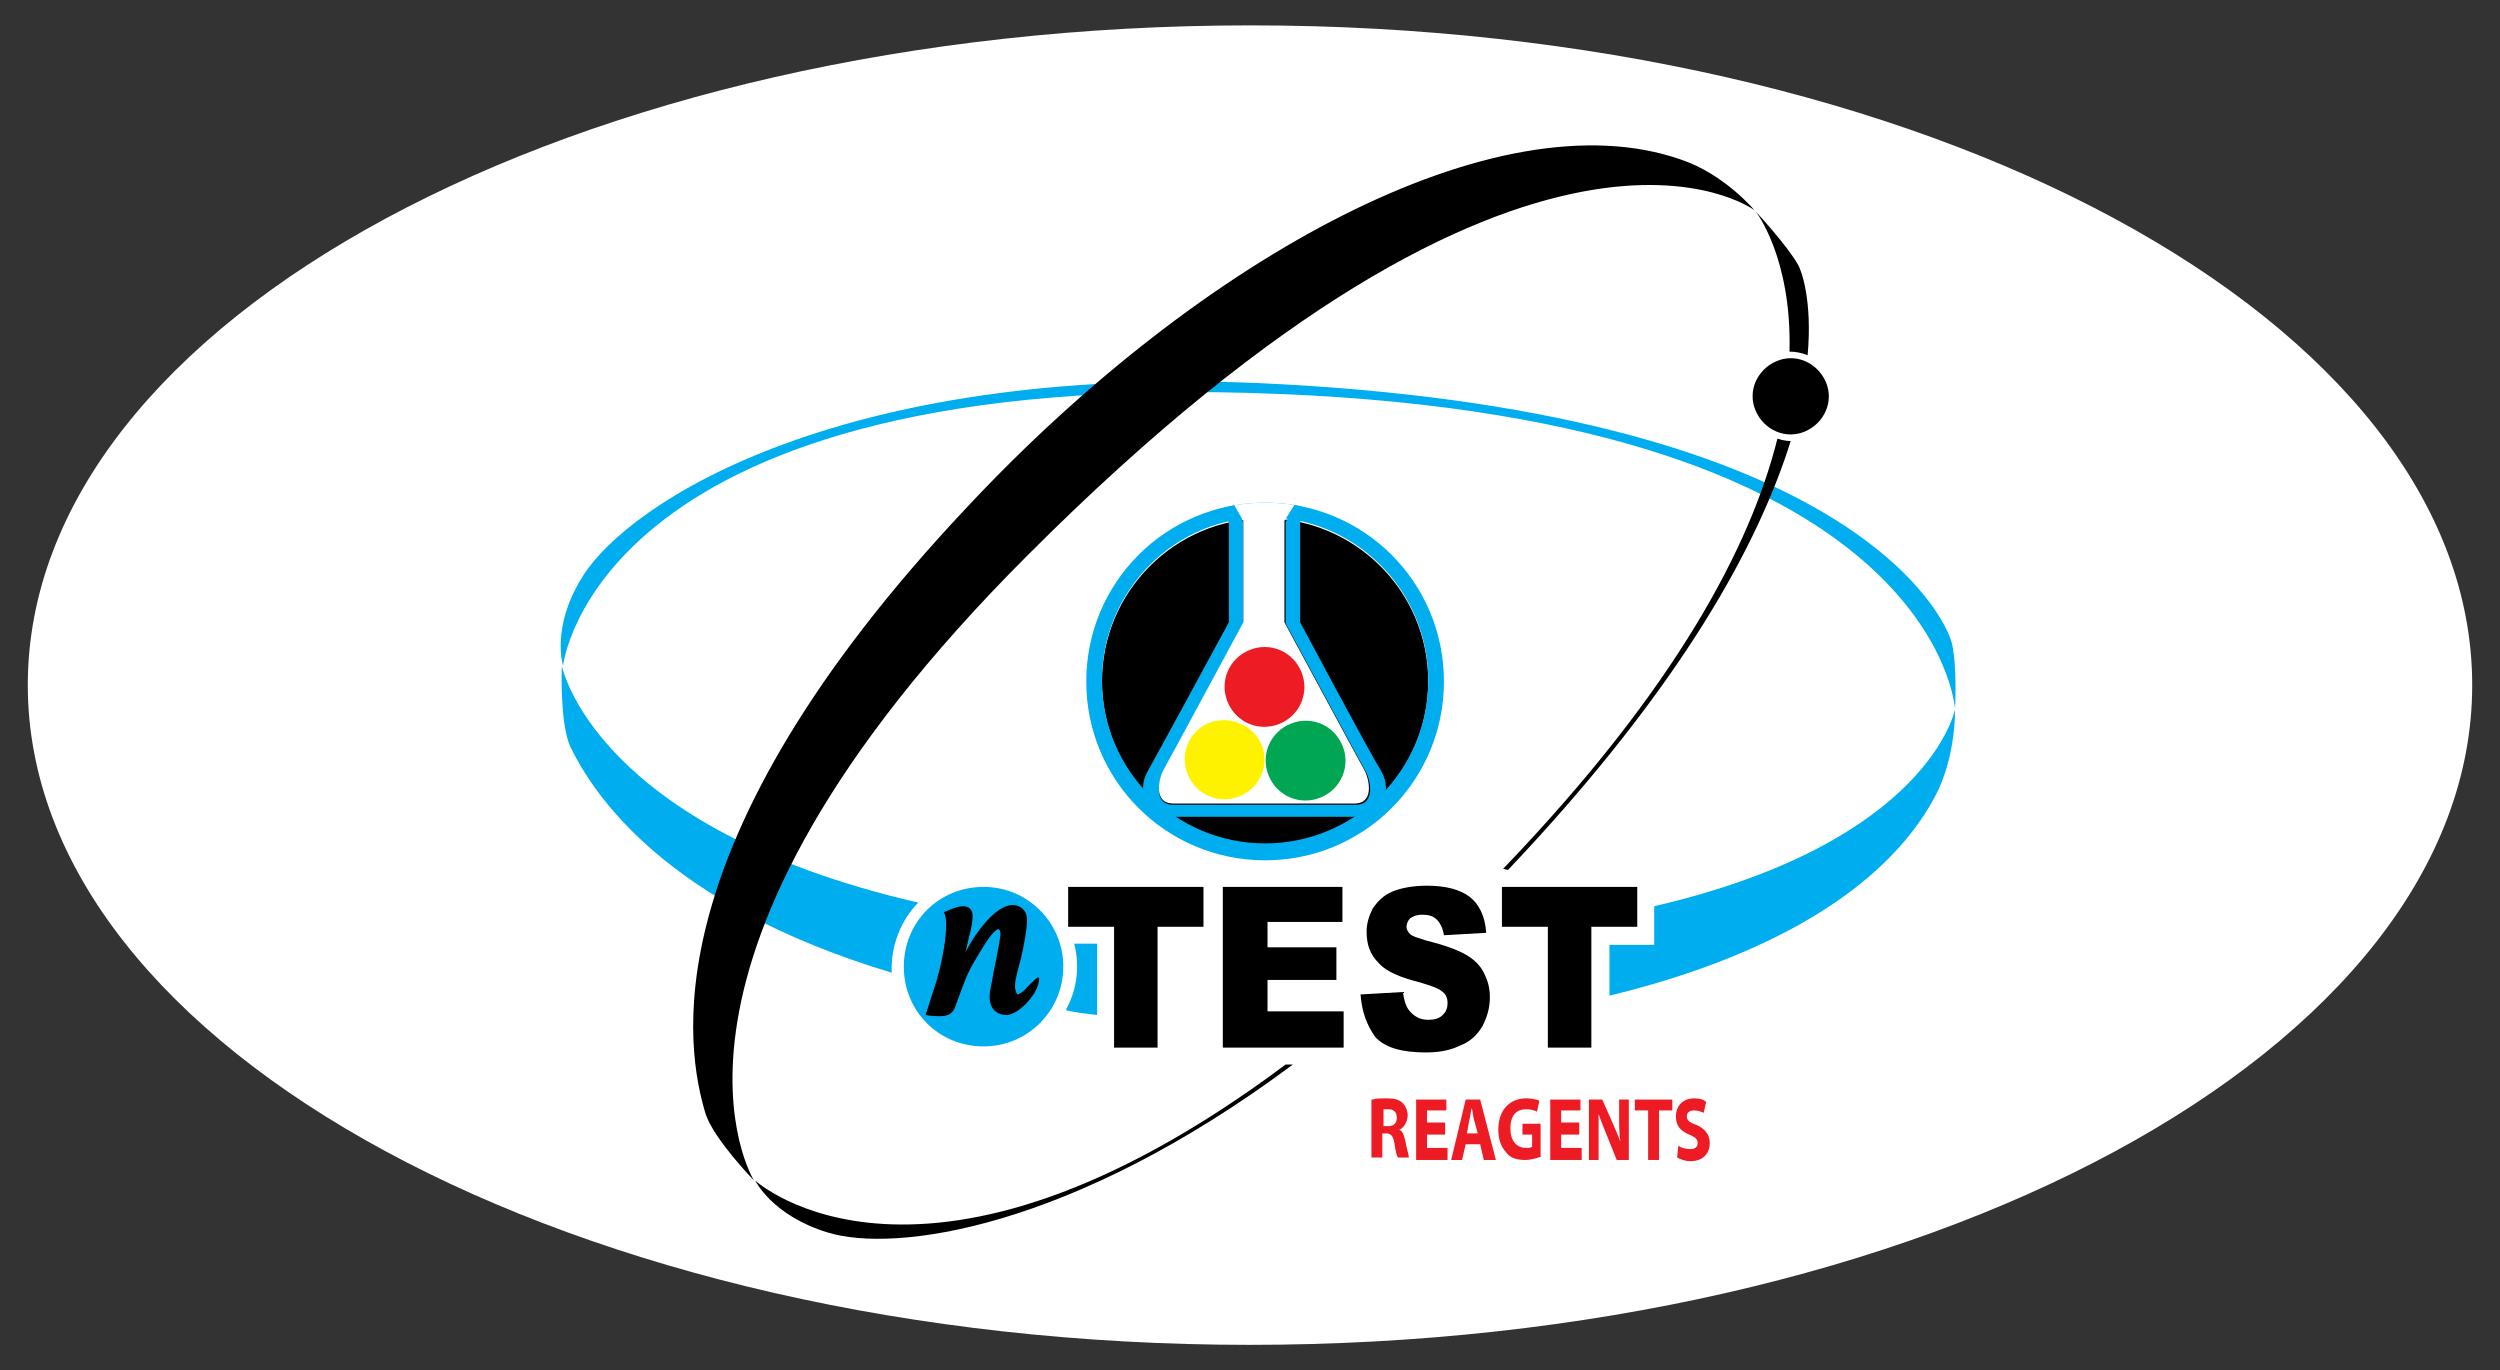 <?xml version="1.0" encoding="utf-8"?>
<!-- Generator: Adobe Illustrator 21.1.0, SVG Export Plug-In . SVG Version: 6.00 Build 0)  -->
<svg version="1.1" id="Layer_1" xmlns="http://www.w3.org/2000/svg" xmlns:xlink="http://www.w3.org/1999/xlink" x="0px" y="0px"
	 viewBox="0 0 206.9 113.4" style="enable-background:new 0 0 206.9 113.4;" xml:space="preserve">
<rect x="0" y="0" width="206.9" height="113.4" fill="#333333" stroke="none"/>
<style type="text/css">
	.st0{fill:#FFFFFF;}
	.st1{fill:#00AEEF;}
	.st2{clip-path:url(#SVGID_2_);}
	.st3{clip-path:url(#SVGID_2_);fill:#00AEEF;}
	.st4{clip-path:url(#SVGID_2_);fill:#FFFFFF;}
	.st5{clip-path:url(#SVGID_2_);fill:#FFF200;}
	.st6{clip-path:url(#SVGID_2_);fill:#00A651;}
	.st7{clip-path:url(#SVGID_2_);fill:#ED1C24;}
	.st8{fill:#ED1C24;}
</style>
<g>
	<path class="st0" d="M204.6,56.7c0,30.2-45.3,54.6-101.2,54.6C47.6,111.3,2.3,86.8,2.3,56.7c0-30.2,45.3-54.6,101.2-54.6
		C159.3,2.1,204.6,26.5,204.6,56.7"/>
	<g>
		<path class="st1" d="M90.8,84c-0.9-0.1-1.8-0.2-2.6-0.4c0.9-1.6,1.2-3.6,0.7-5.5l1.9,0L90.8,84z"/>
		<path class="st1" d="M133.2,82.4c12.8-3.1,22.7-8.6,26.9-16.4c1.8-3.3,1.7-7.3,1.7-7.3s-2.1,11-24.9,16.3v3.2h-3.7L133.2,82.4z"/>
		<path class="st1" d="M76,74.7c-26.9-6.2-29.5-19.6-29.5-19.6s-0.2,4.7,0.7,6.7c1.8,3.7,7.6,13,26.6,18.7
			C73.7,78.4,74.5,76.2,76,74.7"/>
		<path class="st1" d="M46.6,55.1c0,0,2.6-24.8,59.2-22.5c54.6,2.2,56,26.1,56,26.1s0.2-3.8-0.3-5.6c-0.5-1.8-7.8-18.7-55.4-21.3
			c-36-2-54.2,9.7-58,16.1C45.6,52,46.6,55.1,46.6,55.1"/>
		<path d="M148.1,29.1c0.5,0,1,0.1,1.5,0.3c0.4-4.5-0.5-7-0.8-7.5c-0.9-1.6-3.5-4.4-3.5-4.4S148.3,21.3,148.1,29.1"/>
		<path d="M124.8,72c14.6-15.4,20.8-27.2,23.4-35.5c-0.4,0-0.8-0.1-1.1-0.2c-2.2,8.8-8.3,20.6-22.7,35.6L124.8,72z"/>
		<path d="M107,88.1c-18.4,13.7-33,15.6-38.5,13.9c-4.6-1.4-6-4.3-6-4.3s13.9,12.8,43.9-9.6L107,88.1z"/>
		<path d="M151.1,31.6c0.7,1.6-0.1,3.4-1.7,4.1c-1.6,0.7-3.4-0.1-4.1-1.7c-0.7-1.6,0.1-3.4,1.7-4.1C148.6,29.2,150.4,30,151.1,31.6"
			/>
		<g>
			<defs>
				<path id="SVGID_1_" d="M89.9,56.4c0,8.2,6.6,14.8,14.8,14.8c8.2,0,14.8-6.6,14.8-14.8c0-8.2-6.6-14.8-14.8-14.8
					C96.5,41.6,89.9,48.2,89.9,56.4"/>
			</defs>
			<clipPath id="SVGID_2_">
				<use xlink:href="#SVGID_1_"  style="overflow:visible;"/>
			</clipPath>
			<path class="st2" d="M118.2,56.4c0,7.4-6,13.5-13.5,13.5c-7.4,0-13.5-6-13.5-13.5c0-7.4,6-13.5,13.5-13.5
				C112.1,42.9,118.2,48.9,118.2,56.4"/>
			<path class="st3" d="M104.7,41.6c-8.2,0-14.8,6.6-14.8,14.8c0,8.2,6.6,14.8,14.8,14.8s14.8-6.6,14.8-14.8
				C119.5,48.2,112.9,41.6,104.7,41.6 M104.7,69.8c-7.4,0-13.5-6-13.5-13.5c0-7.4,6-13.5,13.5-13.5c7.4,0,13.5,6,13.5,13.5
				C118.2,63.8,112.1,69.8,104.7,69.8"/>
			<path class="st3" d="M111.9,67.6c2.2,0,3.5-1.9,2.4-3.8c-1-1.6-6.7-12.3-6.7-12.3v-8.3l0.7-1.1l-1.1-0.3l-0.8,1.4v8.4
				c0,0,6.2,11.5,6.6,12.2c0.4,0.7,0.9,2.8-0.8,2.8H97.1c-1.7,0-1.2-2.1-0.8-2.8c0.4-0.7,6.6-12.2,6.6-12.2v-8.4l-0.7-1.4l-1.2,0.3
				l0.7,1.1v8.3c0,0-5.8,10.7-6.7,12.3c-1.1,1.9,0.2,3.8,2.4,3.8H111.9z"/>
			<path class="st4" d="M107.3,41.5l-1,1.6v8.4c0,0,6.2,11.5,6.6,12.2c0.4,0.7,0.9,2.8-0.8,2.8H97.1c-1.7,0-1.2-2.1-0.8-2.8
				c0.4-0.7,6.6-12.2,6.6-12.2v-8.4l-1-1.7"/>
			<path class="st5" d="M104.4,61.6c0.7,1.7-0.1,3.6-1.8,4.3c-1.7,0.7-3.6-0.1-4.3-1.8c-0.7-1.7,0.1-3.6,1.8-4.3
				C101.8,59.2,103.7,60,104.4,61.6"/>
			<path class="st6" d="M111.1,61.7c0.7,1.7-0.1,3.6-1.8,4.3c-1.7,0.7-3.6-0.1-4.3-1.8c-0.7-1.7,0.1-3.6,1.8-4.3
				C108.5,59.2,110.4,60,111.1,61.7"/>
			<path class="st7" d="M107.7,55.6c0.7,1.7-0.1,3.6-1.8,4.3c-1.7,0.7-3.6-0.1-4.3-1.8c-0.7-1.7,0.1-3.6,1.8-4.3
				C105.1,53.1,107,53.9,107.7,55.6"/>
		</g>
		<path d="M145.2,17.4c0,0-18.1-13.6-60.2,28.6C51.2,79.8,62.4,97.7,62.4,97.7s-3.3-3.4-4-5.5c-1.6-5.3-4.8-22.2,21.7-50.3
			c19.4-20.7,43.8-34,59-28.7C142.7,14.4,145.2,17.4,145.2,17.4"/>
		<polygon points="88.4,73.4 99.6,73.4 99.6,76.7 95.8,76.7 95.8,86.7 92.2,86.7 92.2,76.7 88.4,76.7 		"/>
		<polygon points="101.2,73.4 111.1,73.4 111.1,76.3 104.9,76.3 104.9,78.4 110.6,78.4 110.6,81.1 104.9,81.1 104.9,83.7 
			111.2,83.7 111.2,86.7 101.2,86.7 		"/>
		<path d="M112.6,82.3l3.5-0.2c0.1,0.6,0.2,1.1,0.5,1.5c0.4,0.5,0.9,0.8,1.6,0.8c0.5,0,0.9-0.1,1.2-0.4c0.3-0.3,0.4-0.6,0.4-1
			c0-0.3-0.1-0.7-0.4-0.9c-0.3-0.3-0.9-0.5-1.9-0.8c-1.6-0.4-2.8-0.9-3.4-1.6c-0.7-0.7-1-1.5-1-2.6c0-0.7,0.2-1.3,0.5-1.9
			c0.4-0.6,0.9-1.1,1.6-1.4c0.7-0.3,1.7-0.5,2.9-0.5c1.5,0,2.7,0.3,3.5,0.9c0.8,0.6,1.3,1.6,1.4,3l-3.5,0.2c-0.1-0.6-0.3-1-0.6-1.3
			c-0.3-0.3-0.7-0.4-1.2-0.4c-0.4,0-0.7,0.1-1,0.3c-0.2,0.2-0.3,0.5-0.3,0.7c0,0.2,0.1,0.4,0.3,0.6c0.2,0.2,0.6,0.3,1.2,0.5
			c1.6,0.4,2.7,0.8,3.4,1.2c0.7,0.4,1.2,0.9,1.5,1.5c0.3,0.6,0.5,1.2,0.5,2c0,0.9-0.2,1.6-0.6,2.4c-0.4,0.7-1,1.3-1.8,1.6
			c-0.8,0.4-1.7,0.6-2.9,0.6c-2,0-3.4-0.4-4.2-1.3C113.1,84.8,112.7,83.7,112.6,82.3"/>
		<polygon points="124.3,73.4 135.5,73.4 135.5,76.7 131.7,76.7 131.7,86.7 128.1,86.7 128.1,76.7 124.3,76.7 		"/>
		<path class="st1" d="M88,80c0,3.6-2.9,6.6-6.6,6.6s-6.6-2.9-6.6-6.6s2.9-6.6,6.6-6.6S88,76.4,88,80"/>
		<path d="M80.8,79.3c-0.8,1.3-1,2-1.7,3.9c-0.2,0.6-0.5,0.9-1.3,0.9c-0.3,0-0.7,0-1.2-0.1c0.3-0.9,0.6-1.9,0.9-2.8
			c0.6-2.1,0.8-3.7,0.8-4.6c0-0.4,0-0.8-0.2-1.1c0.7-0.3,1.2-0.5,1.6-0.5c0.4,0,0.8,0.2,0.8,0.8c0,0.7-0.3,1.7-0.6,3
			c1-1.9,2.6-3.9,3.9-3.9c0.7,0,1.2,0.5,1.2,1.2c0,0.7-0.2,1.9-0.5,3.2c-0.2,0.8-0.5,1.7-0.5,2.3c0,0.3,0.1,0.6,0.2,0.7
			c0.1,0,0.5-0.2,0.8-0.6c0.5-0.5,0.8-0.8,0.9-0.8c0.1,0,0.1,0,0.1,0.1c0,1.2-1.7,3-2.7,3c-0.8,0-1.4-0.5-1.4-1.5
			c0-0.6,0.2-1.1,0.3-1.9c0.4-1.9,0.6-3.1,0.6-3.3c0-0.3-0.1-0.4-0.2-0.4C82.2,77,81.5,78.1,80.8,79.3"/>
		<path class="st8" d="M113.6,91c0.3-0.1,0.7-0.1,1.2-0.1c0.6,0,1,0.1,1.3,0.4c0.2,0.2,0.4,0.6,0.4,1c0,0.6-0.4,1.1-0.7,1.2v0
			c0.3,0.1,0.4,0.5,0.5,0.9c0.1,0.6,0.3,1.2,0.3,1.4h-0.9c-0.1-0.1-0.2-0.5-0.3-1.2c-0.1-0.6-0.3-0.8-0.7-0.8h-0.3v2h-0.9V91z
			 M114.5,93.2h0.4c0.5,0,0.7-0.3,0.7-0.7c0-0.5-0.3-0.7-0.7-0.7c-0.2,0-0.4,0-0.4,0V93.2z"/>
		<polygon class="st8" points="119.6,93.9 118.1,93.9 118.1,95 119.8,95 119.8,96 117.2,96 117.2,91 119.7,91 119.7,91.9 
			118.1,91.9 118.1,92.9 119.6,92.9 		"/>
		<path class="st8" d="M121.3,94.7L121,96h-0.9l1.2-5h1.2l1.3,5h-1l-0.3-1.3H121.3z M122.3,93.8l-0.3-1.1c-0.1-0.3-0.1-0.7-0.2-1h0
			c-0.1,0.3-0.1,0.7-0.2,1l-0.2,1.1H122.3z"/>
		<path class="st8" d="M127.6,95.7c-0.3,0.1-0.8,0.3-1.4,0.3c-0.7,0-1.3-0.2-1.6-0.7c-0.4-0.4-0.6-1.1-0.6-1.8c0-1.7,1-2.6,2.3-2.6
			c0.5,0,0.9,0.1,1.1,0.2l-0.2,0.9c-0.2-0.1-0.5-0.2-0.9-0.2c-0.8,0-1.3,0.5-1.3,1.6c0,1,0.5,1.6,1.3,1.6c0.2,0,0.4,0,0.5-0.1v-1
			H126v-0.9h1.5V95.7z"/>
		<polygon class="st8" points="130.7,93.9 129.2,93.9 129.2,95 130.9,95 130.9,96 128.3,96 128.3,91 130.8,91 130.8,91.9 
			129.2,91.9 129.2,92.9 130.7,92.9 		"/>
		<path class="st8" d="M131.5,96v-5h1.1l0.8,1.8c0.2,0.5,0.5,1.1,0.7,1.7h0c-0.1-0.7-0.1-1.3-0.1-2.1V91h0.8v5h-1L133,94
			c-0.2-0.5-0.5-1.2-0.7-1.8l0,0c0,0.7,0,1.4,0,2.2V96H131.5z"/>
		<polygon class="st8" points="136.4,91.9 135.3,91.9 135.3,91 138.4,91 138.4,91.9 137.3,91.9 137.3,96 136.4,96 		"/>
		<path class="st8" d="M138.9,94.8c0.2,0.2,0.6,0.3,1,0.3c0.4,0,0.6-0.2,0.6-0.5c0-0.3-0.2-0.5-0.7-0.7c-0.7-0.3-1.1-0.7-1.1-1.5
			c0-0.9,0.6-1.5,1.5-1.5c0.5,0,0.8,0.1,1,0.3l-0.2,0.9c-0.2-0.1-0.5-0.2-0.8-0.2c-0.4,0-0.6,0.2-0.6,0.5c0,0.3,0.2,0.5,0.8,0.7
			c0.7,0.3,1.1,0.8,1.1,1.5c0,0.8-0.5,1.5-1.6,1.5c-0.5,0-0.9-0.2-1.1-0.3L138.9,94.8z"/>
	</g>
</g>
</svg>
